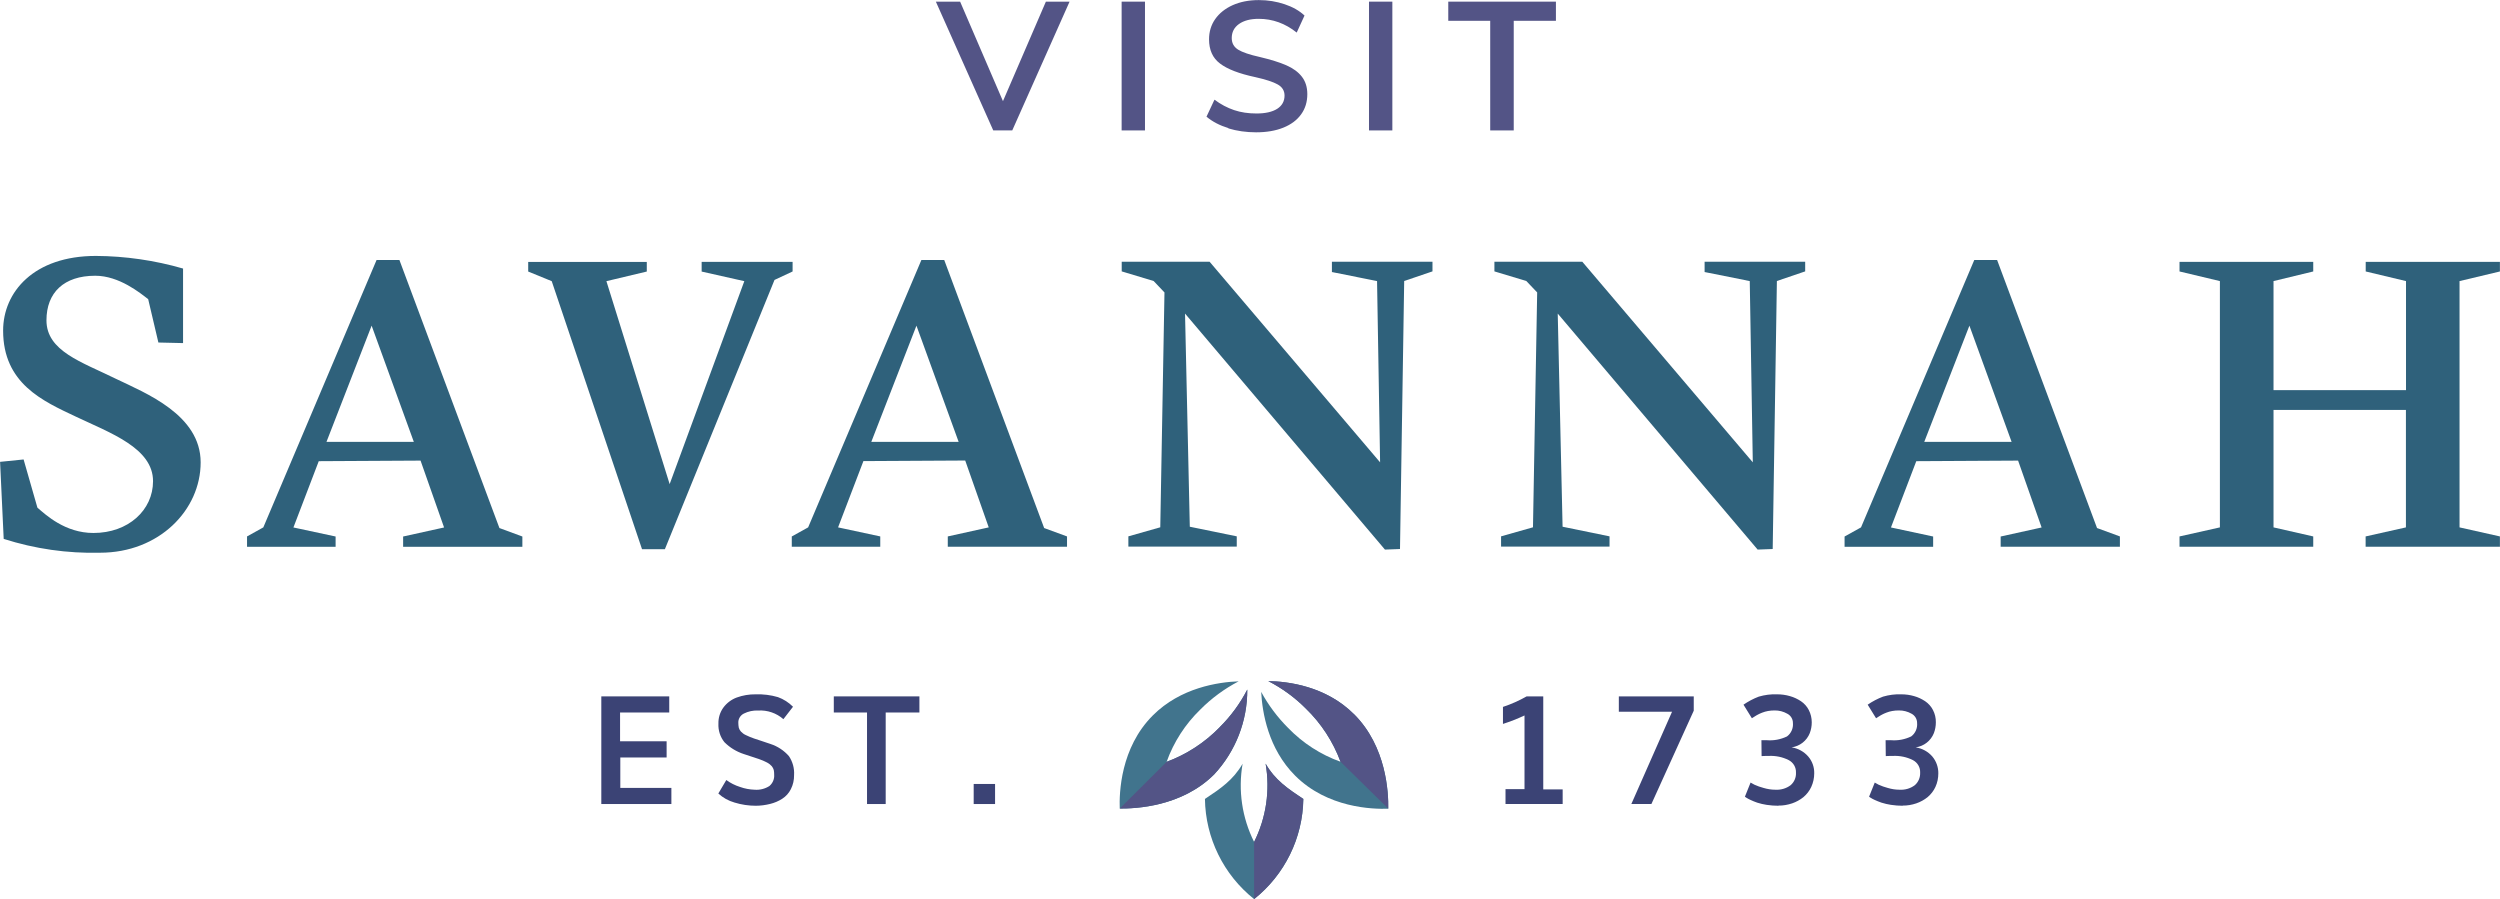 <svg id="Layer_1" data-name="Layer 1" xmlns="http://www.w3.org/2000/svg" viewBox="0 0 304 109.33">
  <defs>
    <style>
      .cls-1 {
        fill: #41748d;
      }

      .cls-2 {
        fill: #2f617b;
      }

      .cls-3 {
        fill: #3b4375;
      }

      .cls-4 {
        fill: #535486;
      }

      .cls-5 {
        isolation: isolate;
      }
    </style>
  </defs>
  <g id="Logo">
    <g id="Group_23767" data-name="Group 23767">
      <g id="Group_125" data-name="Group 125">
        <path id="Path_52" data-name="Path 52" class="cls-2" d="m22.26,32.64v9.08l-3-.07-1.24-5.27c-.95-.73-3.51-2.85-6.44-2.85-3.81,0-5.93,2.05-5.93,5.42,0,3.74,4.25,5.05,8.42,7.1,3.66,1.76,10.33,4.39,10.33,10.18s-5.05,10.98-12.23,10.98c-3.97.1-7.93-.47-11.72-1.68l-.44-9.37,2.86-.29,1.68,5.86c1.02.88,3.37,3.08,6.81,3.08,4.25,0,7.25-2.78,7.25-6.3,0-4.03-5.2-5.86-9.37-7.84-4.03-1.9-8.86-4.03-8.86-10.47,0-4.69,3.73-9.08,11.28-9.08,3.59.02,7.17.54,10.62,1.54Z"></path>
        <path id="Path_53" data-name="Path 53" class="cls-2" d="m30.04,65.23l1.98-1.1,13.77-32.51h2.78l12.16,32.59,2.79,1.03v1.25h-14.5v-1.25l4.98-1.1-2.86-8.13-12.38.07-3.08,8.06,5.13,1.1v1.25h-10.77v-1.25Zm20.28-11.5l-5.13-14.13-5.49,14.13h10.61Z"></path>
        <path id="Path_54" data-name="Path 54" class="cls-2" d="m85.32,33.01v-1.17h11.06v1.17l-2.2,1.03-13.33,32.74h-2.78l-10.98-32.59-2.86-1.17v-1.17h14.42v1.17l-4.91,1.17,7.69,24.68,9.08-24.68-5.2-1.17Z"></path>
        <path id="Path_55" data-name="Path 55" class="cls-2" d="m96.29,65.23l1.98-1.1,13.77-32.51h2.78l12.15,32.59,2.78,1.02v1.25h-14.5v-1.25l4.98-1.1-2.86-8.13-12.38.07-3.08,8.06,5.13,1.1v1.25h-10.76v-1.25Zm20.28-11.5l-5.13-14.13-5.49,14.13h10.61Z"></path>
        <path id="Path_56" data-name="Path 56" class="cls-2" d="m144.1,38.13l.58,25.92,5.71,1.17v1.25h-13.18v-1.25l3.88-1.1.51-28.56-1.32-1.39-3.88-1.17v-1.17h10.69l20.73,24.39-.37-22.04-5.49-1.1v-1.25h12.23v1.17l-3.44,1.17-.51,32.59-1.83.07-24.31-28.7Z"></path>
        <path id="Path_57" data-name="Path 57" class="cls-2" d="m189.42,38.13l.59,25.92,5.71,1.17v1.25h-13.19v-1.25l3.88-1.1.51-28.56-1.32-1.39-3.88-1.17v-1.17h10.69l20.73,24.39-.37-22.04-5.49-1.1v-1.25h12.23v1.17l-3.44,1.17-.51,32.59-1.83.07-24.31-28.7Z"></path>
        <path id="Path_58" data-name="Path 58" class="cls-2" d="m224.32,65.23l1.98-1.1,13.77-32.51h2.78l12.15,32.59,2.78,1.02v1.25h-14.5v-1.24l4.98-1.1-2.86-8.13-12.38.07-3.08,8.06,5.13,1.1v1.25h-10.77v-1.25Zm20.29-11.5l-5.13-14.13-5.49,14.13h10.62Z"></path>
        <path id="Path_59" data-name="Path 59" class="cls-2" d="m276.46,64.13l4.83,1.1v1.25h-16.26v-1.25l4.91-1.1v-29.95l-4.91-1.17v-1.17h16.26v1.17l-4.83,1.17v13.26h16.11v-13.26l-4.9-1.17v-1.17h16.32v1.17l-4.91,1.17v29.95l4.91,1.1v1.25h-16.33v-1.25l4.9-1.1v-14.28h-16.1v14.28Z"></path>
        <path id="Path_60" data-name="Path 60" class="cls-3" d="m73.12,97.77v-13.09h8.26v1.96h-5.98v3.5h5.66v1.97h-5.63v3.7h6.21v1.96h-8.52Z"></path>
        <path id="Path_61" data-name="Path 61" class="cls-3" d="m91.92,97.98c-.88,0-1.76-.13-2.6-.39-.73-.21-1.41-.58-1.97-1.1l.97-1.64c.5.37,1.06.65,1.66.84.58.21,1.18.32,1.79.34.63.05,1.26-.11,1.79-.45.4-.34.62-.85.58-1.37,0-.19-.01-.39-.05-.58-.05-.17-.13-.32-.24-.46-.16-.18-.35-.33-.56-.44-.32-.17-.66-.31-1-.43-.18-.06-.48-.16-.91-.3s-.74-.24-.94-.31c-.89-.29-1.69-.78-2.35-1.44-.51-.63-.77-1.44-.73-2.25-.02-.7.19-1.4.61-1.97.41-.55.97-.97,1.61-1.21.74-.27,1.52-.4,2.3-.39.92-.03,1.84.08,2.72.34.69.25,1.31.65,1.83,1.17l-1.17,1.51c-.84-.74-1.95-1.12-3.07-1.05-.6-.03-1.2.1-1.74.37-.42.21-.69.65-.67,1.12,0,.2.02.41.06.61.05.17.14.33.26.46.17.18.36.32.58.42.33.16.66.3,1.01.42.15.05.46.16.94.31.48.15.83.27,1.07.36.86.28,1.63.79,2.23,1.47.46.68.68,1.49.63,2.3.01.6-.12,1.19-.39,1.72-.24.48-.6.88-1.05,1.17-.45.29-.95.5-1.48.63-.57.14-1.16.22-1.74.22Z"></path>
        <path id="Path_62" data-name="Path 62" class="cls-3" d="m105.43,97.77v-11.13h-4.04v-1.96h10.41v1.96h-4.1v11.13h-2.28Z"></path>
        <path id="Path_63" data-name="Path 63" class="cls-3" d="m118.4,97.77v-2.44h2.6v2.44h-2.6Z"></path>
        <path id="Path_64" data-name="Path 64" class="cls-3" d="m183.07,97.77v-1.81h2.31v-8.96c-.85.4-1.72.74-2.62,1.03v-2.07c1-.33,1.96-.76,2.88-1.28h2.02v11.31h2.36v1.78h-6.95Z"></path>
        <path id="Path_65" data-name="Path 65" class="cls-3" d="m198.37,97.77l4.95-11.22h-6.47v-1.87h9.11v1.74l-5.15,11.35h-2.44Z"></path>
        <path id="Path_66" data-name="Path 66" class="cls-3" d="m216.26,97.98c-.48,0-.97-.04-1.44-.11-.39-.06-.78-.15-1.15-.27-.31-.11-.58-.22-.81-.33-.18-.08-.35-.17-.52-.28l-.16-.11.69-1.72c.15.09.31.18.47.26.36.16.72.29,1.1.39.47.14.95.22,1.44.22.67.04,1.33-.15,1.86-.55.44-.38.68-.94.65-1.52.03-.64-.31-1.23-.88-1.53-.75-.38-1.59-.55-2.43-.51h-.29l-.58.02-.02-1.93h.65c.85.07,1.69-.09,2.46-.46.51-.38.78-1,.72-1.64,0-.47-.26-.9-.68-1.12-.47-.27-1.01-.41-1.55-.4-.27,0-.54.02-.81.07-.24.04-.47.11-.7.2-.21.08-.38.16-.51.23s-.28.15-.44.26l-.3.19-1.02-1.65c.58-.4,1.2-.73,1.86-.98.72-.21,1.47-.31,2.22-.28.53,0,1.06.07,1.57.22.48.13.93.35,1.34.62.4.27.73.64.95,1.07.24.46.36.98.36,1.5,0,.45-.08.89-.24,1.31-.37.93-1.21,1.59-2.21,1.73.78.12,1.5.51,2.02,1.11.49.57.75,1.3.73,2.05,0,.57-.12,1.13-.36,1.65-.22.48-.55.9-.95,1.24-.41.33-.88.59-1.38.76-.54.18-1.1.28-1.66.27Z"></path>
        <path id="Path_67" data-name="Path 67" class="cls-3" d="m231.38,97.98c-.48,0-.97-.04-1.44-.11-.39-.06-.78-.15-1.16-.27-.31-.11-.58-.22-.82-.33-.18-.08-.35-.17-.52-.28l-.16-.11.69-1.72c.15.09.31.18.47.26.36.16.72.29,1.1.39.47.14.95.22,1.44.22.67.04,1.33-.15,1.86-.55.44-.38.67-.94.65-1.52.03-.64-.31-1.23-.88-1.53-.75-.38-1.59-.55-2.43-.51h-.29l-.58.02-.02-1.93h.65c.85.07,1.69-.09,2.46-.46.51-.38.78-1,.72-1.64,0-.47-.26-.9-.67-1.12-.47-.27-1.01-.41-1.56-.4-.27,0-.54.02-.81.07-.24.04-.47.11-.7.2-.21.08-.38.16-.51.23s-.28.15-.44.26-.26.17-.3.19l-1.02-1.65c.58-.4,1.21-.73,1.87-.98.72-.21,1.47-.31,2.21-.28.53,0,1.06.07,1.57.22.48.13.93.35,1.34.62.4.27.73.64.95,1.07.24.46.36.98.35,1.5,0,.45-.08.89-.24,1.31-.37.93-1.21,1.59-2.21,1.73.78.12,1.5.51,2.02,1.11.48.57.74,1.3.73,2.05,0,.57-.11,1.13-.35,1.65-.22.48-.55.9-.95,1.24-.41.33-.88.59-1.38.76-.53.18-1.1.28-1.66.27Z"></path>
      </g>
      <path id="Path_68" data-name="Path 68" class="cls-1" d="m153.9,92.87c.56,3.24.07,6.57-1.4,9.51-1.47-2.94-1.96-6.27-1.4-9.51-1.13,1.97-2.69,3.03-4.58,4.28.07,4.75,2.26,9.22,5.98,12.18,3.72-2.96,5.92-7.43,5.99-12.18-1.9-1.25-3.46-2.31-4.58-4.28Z"></path>
      <g id="Group_126" data-name="Group 126">
        <path id="Path_69" data-name="Path 69" class="cls-1" d="m148.32,88.43c-1.82,1.87-4.02,3.3-6.46,4.21.86-2.41,2.27-4.59,4.11-6.37,1.36-1.37,2.93-2.52,4.65-3.42-2.46.09-7.06.76-10.44,4.15-3.93,3.93-4.09,9.42-4.02,11.32,1.95.01,7.55-.22,11.49-4.16,2.6-2.8,4.04-6.49,4.02-10.31-.87,1.69-2,3.23-3.35,4.57Z"></path>
      </g>
      <g id="Group_127" data-name="Group 127">
        <path id="Path_70" data-name="Path 70" class="cls-4" d="m148.32,88.43c-1.82,1.87-4.02,3.3-6.46,4.21l-5.7,5.68c1.95.01,7.55-.22,11.49-4.16,2.6-2.8,4.04-6.49,4.02-10.31-.87,1.69-2,3.24-3.35,4.57Z"></path>
      </g>
      <g id="Group_128" data-name="Group 128">
        <path id="Path_71" data-name="Path 71" class="cls-1" d="m164.65,86.85c-3.43-3.43-8.04-3.99-10.43-4.03,1.69.87,3.24,2,4.58,3.35,1.87,1.81,3.3,4.02,4.21,6.46-2.41-.86-4.59-2.27-6.37-4.11-1.3-1.3-2.41-2.78-3.28-4.39.13,2.51.85,6.91,4.13,10.19,3.93,3.93,9.42,4.09,11.32,4.02.04-1.93-.21-7.55-4.16-11.49Z"></path>
      </g>
      <g id="Group_129" data-name="Group 129">
        <path id="Path_72" data-name="Path 72" class="cls-4" d="m164.65,86.85c-3.43-3.43-8.04-3.99-10.43-4.03,1.69.87,3.24,2,4.58,3.35,1.87,1.81,3.3,4.02,4.21,6.46l5.8,5.7c.04-1.93-.21-7.55-4.16-11.49Z"></path>
      </g>
      <path id="Path_73" data-name="Path 73" class="cls-4" d="m152.5,102.38c1.47-2.94,1.96-6.27,1.4-9.51,1.13,1.97,2.69,3.03,4.58,4.28-.07,4.75-2.26,9.22-5.98,12.18v-6.95Z"></path>
    </g>
    <g id="Visit" class="cls-5">
      <g class="cls-5">
        <path class="cls-4" d="m130.06.2l-6.97,15.66h-2.31L113.8.2h2.95l5.21,12.1L127.18.2h2.88Z"></path>
        <path class="cls-4" d="m136.39.2h2.84v15.66h-2.84V.2Z"></path>
        <path class="cls-4" d="m149.38,15.58c-1.05-.32-1.94-.78-2.67-1.39l.97-2.07c.76.57,1.56.99,2.39,1.27s1.73.41,2.72.41c1.08,0,1.92-.19,2.52-.57.59-.38.89-.92.89-1.61,0-.59-.28-1.04-.83-1.35s-1.46-.61-2.72-.89c-1.97-.42-3.4-.97-4.29-1.65-.9-.67-1.34-1.66-1.34-2.95,0-.92.25-1.75.75-2.46s1.21-1.28,2.12-1.69c.92-.41,1.98-.62,3.18-.62,1.1,0,2.14.17,3.13.5s1.8.79,2.43,1.38l-.95,2.07c-1.39-1.11-2.93-1.67-4.62-1.67-1.01,0-1.81.21-2.4.63-.59.42-.88.99-.88,1.71,0,.62.26,1.08.78,1.41.52.32,1.41.62,2.67.9,1.3.31,2.37.64,3.19,1s1.45.82,1.89,1.39c.44.57.66,1.27.66,2.12,0,.94-.25,1.76-.75,2.45-.5.7-1.22,1.24-2.16,1.62s-2.05.57-3.32.57c-1.2,0-2.33-.16-3.38-.48Z"></path>
        <path class="cls-4" d="m166.47.2h2.84v15.66h-2.84V.2Z"></path>
        <path class="cls-4" d="m181.21,2.53h-5.1V.2h13.09v2.33h-5.13v13.33h-2.86V2.53Z"></path>
      </g>
    </g>
  </g>
</svg>